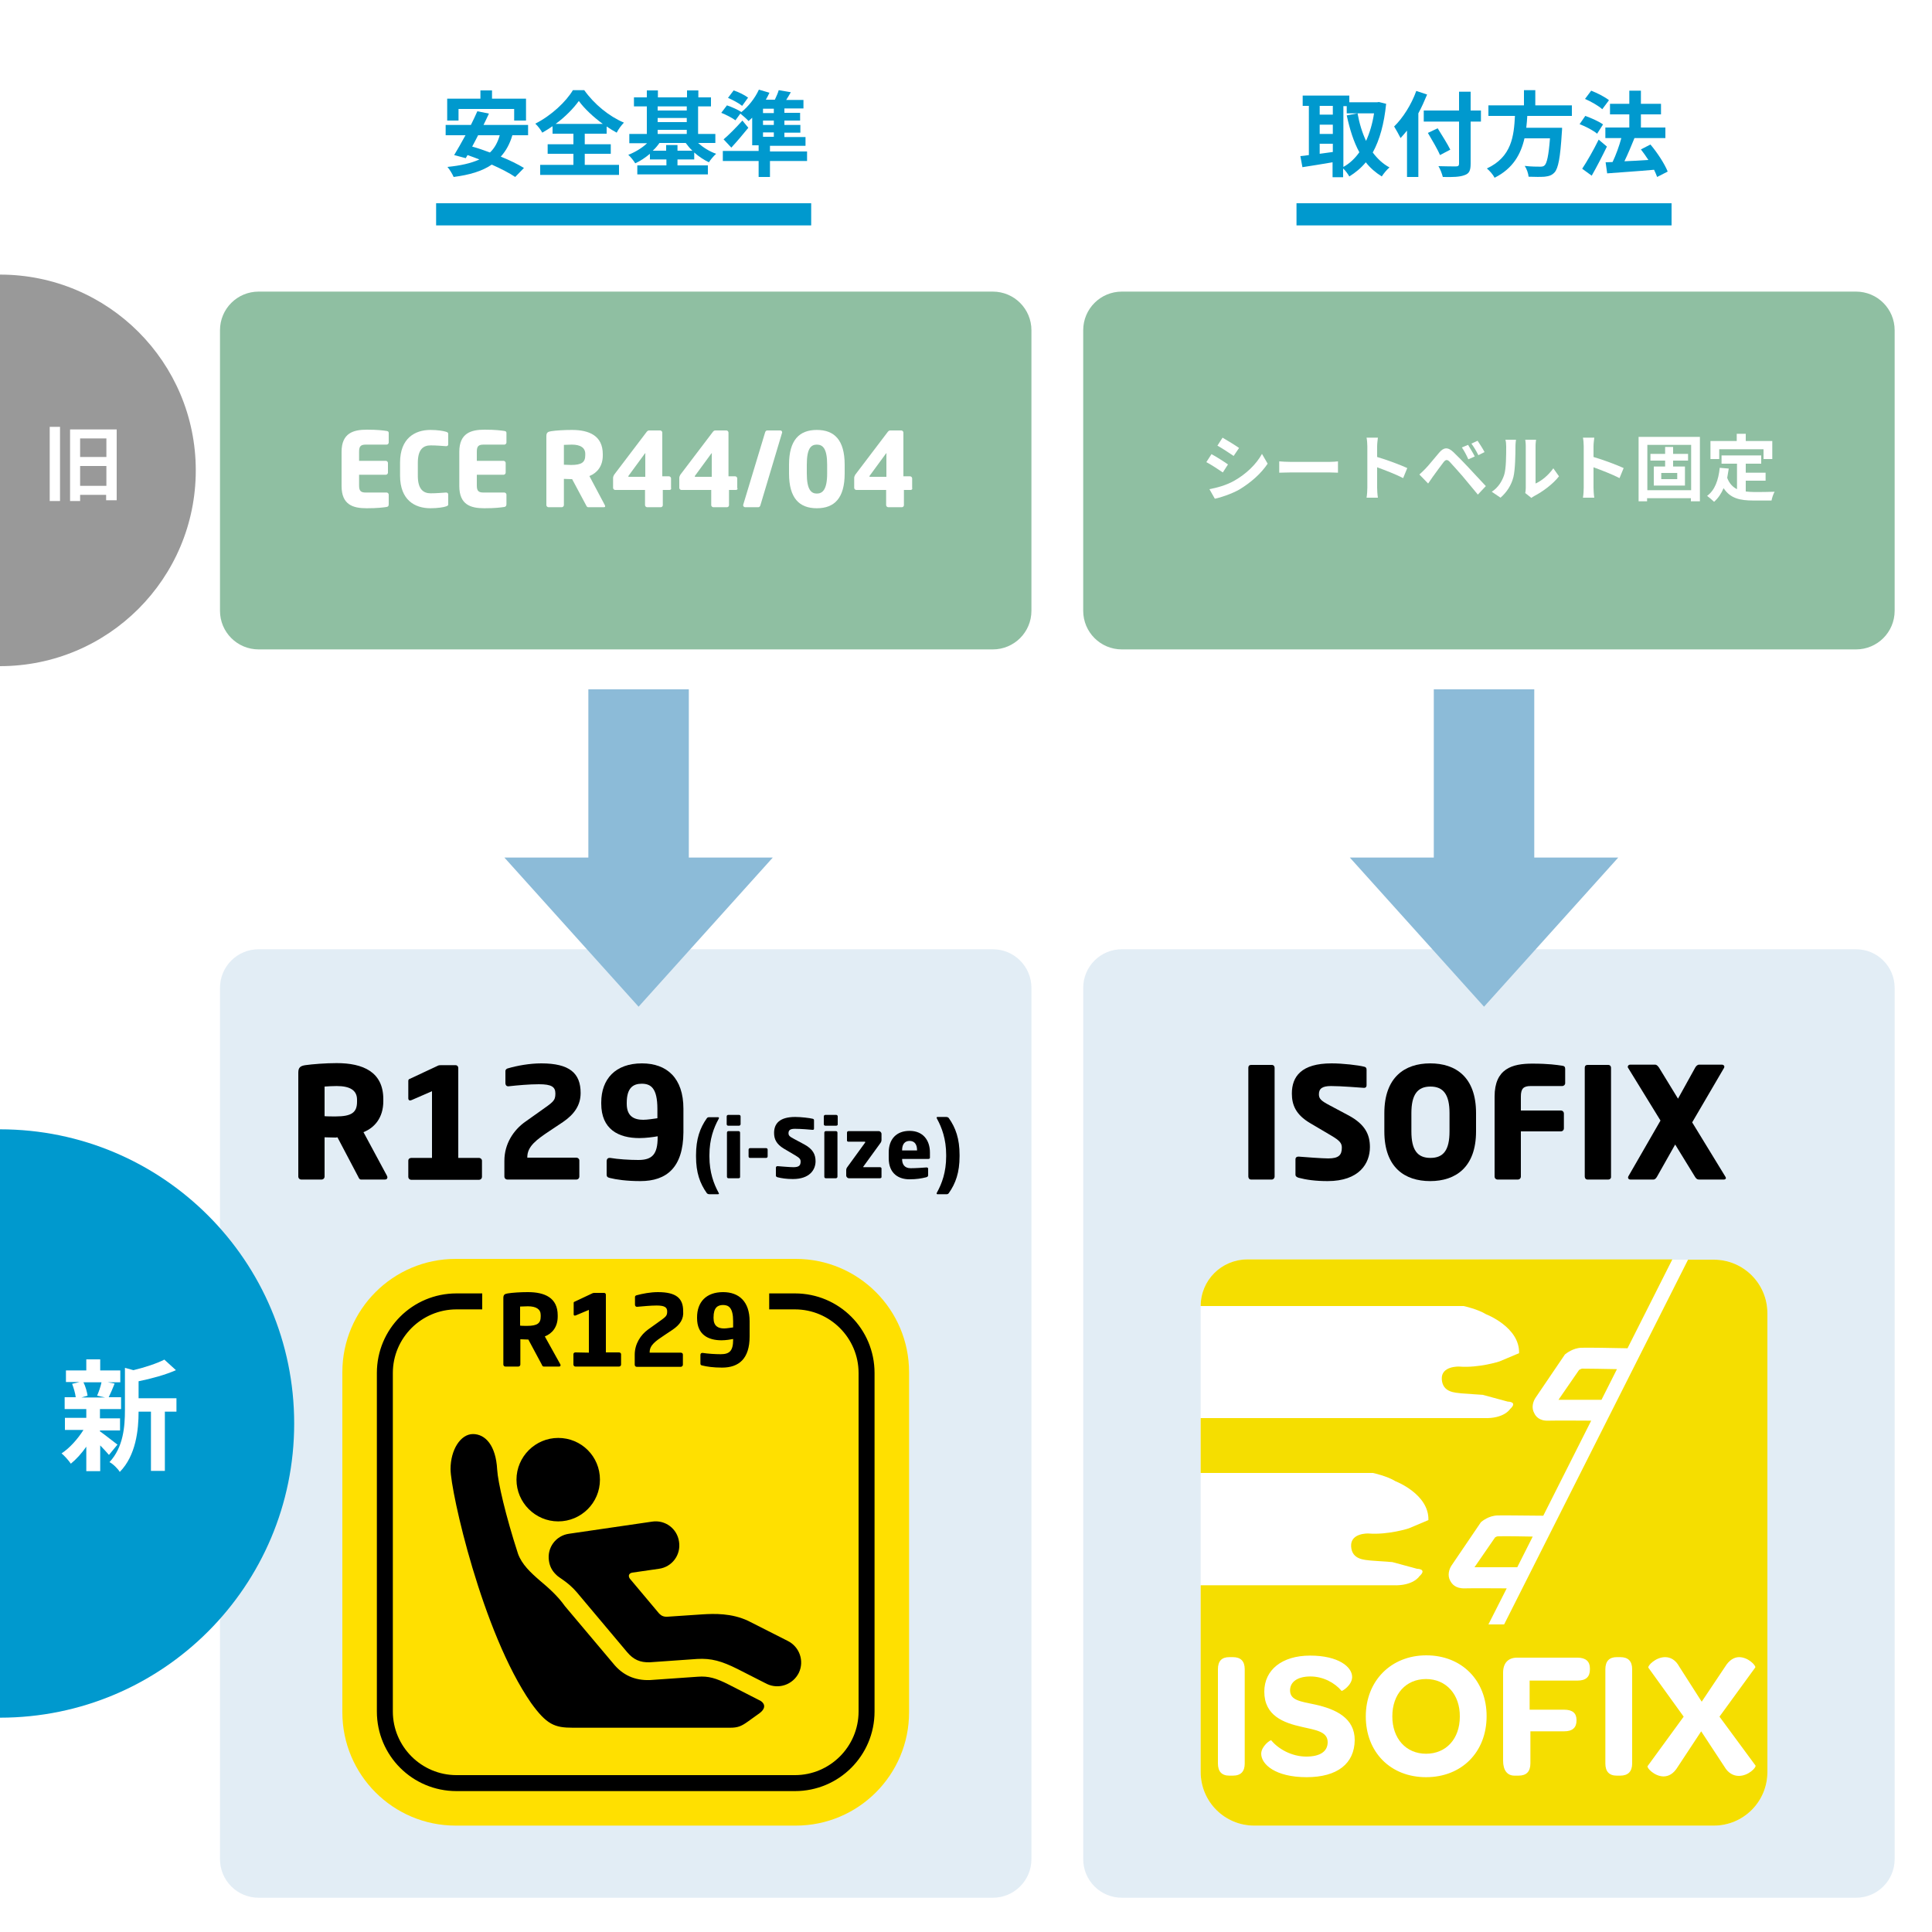 <?xml version="1.0" encoding="utf-8"?>
<!-- Generator: Adobe Illustrator 26.2.1, SVG Export Plug-In . SVG Version: 6.00 Build 0)  -->
<svg version="1.1" id="レイヤー_1" xmlns="http://www.w3.org/2000/svg" xmlns:xlink="http://www.w3.org/1999/xlink" x="0px"
	 y="0px" viewBox="0 0 750 750" style="enable-background:new 0 0 750 750;" xml:space="preserve">
<style type="text/css">
	.st0{fill:#FFFFFF;}
	.st1{fill:#8CBBD8;fill-opacity:0.25;}
	.st2{fill:#F5DE00;}
	.st3{fill:#FFE000;}
	.st4{fill:#0099CE;}
	.st5{fill:#8FBFA2;}
	.st6{fill:#8CBBD8;}
	.st7{fill:#999999;}
</style>
<rect class="st0" width="750" height="750"/>
<path class="st1" d="M385.4,736.7h-285c-8.3,0-15-6.7-15-15V383.5c0-8.3,6.7-15,15-15h285c8.3,0,15,6.7,15,15v338.2
	C400.4,730,393.7,736.7,385.4,736.7z"/>
<path class="st1" d="M720.5,736.7h-285c-8.3,0-15-6.7-15-15V383.5c0-8.3,6.7-15,15-15h285c8.3,0,15,6.7,15,15v338.2
	C735.5,730,728.8,736.7,720.5,736.7z"/>
<g>
	<path class="st0" d="M466.1,687.9c0,11.5,9.3,20.8,20.8,20.8h178.4c11.5,0,20.8-9.3,20.8-20.8V509.8c0-11.5-9.3-20.8-20.8-20.8
		l-181.2-0.1c-10,0.1-18,8.1-18,18.1l0,0V687.9z"/>
	<path class="st2" d="M553.6,651.8c-7.8,0-13.1,5.8-13.1,14.5c0,8.6,5.3,14.5,13.1,14.5s13.1-5.8,13.1-14.4
		C566.8,657.8,561.4,651.8,553.6,651.8z"/>
	<path class="st2" d="M655.3,489l-71.4,141.6h-6.1l7.1-14c-3.4,0-12.8-0.1-16.3,0c-3.7,0.1-5-1.8-5.6-2.9c-1.2-2.1-0.5-4.5,0.5-6
		l11.4-16.8c0.5-0.4,3-2.5,6.4-2.6c1.8-0.1,13.6,0.1,17.8,0.1l18.6-36.9c-3.3,0-12.9-0.1-16.5,0c-3.7,0.2-5.1-1.8-5.6-2.9
		c-1.2-2.1-0.5-4.5,0.5-6l11.4-16.8c0.5-0.4,3.1-2.5,6.4-2.6c2-0.1,13.4,0.1,17.9,0.2l17.4-34.5H484.1c-10,0.1-18,8.1-18,18.1l0,0
		h102.1c0,0,5.5,1.2,8.7,3.2c0,0,13.1,5,12.8,15.1l-7.6,3.2c0,0-7.9,2.6-15.7,2c0,0-7-0.3-6.7,4.9c0.3,5.2,5.2,5.2,7.6,5.5l8.4,0.6
		l9.6,2.6c0,0,4.1,0,0.9,2.9c0,0-2.3,3.8-10.2,3.5H466.1v21.3H533c0,0,5.5,1.2,8.7,3.2c0,0,13.1,5,12.8,15.1l-7.6,3.2
		c0,0-7.9,2.6-15.7,2c0,0-7-0.3-6.7,5c0.3,5.2,5.2,5.2,7.6,5.5l8.4,0.6l9.6,2.6c0,0,4.1,0,0.9,2.9c0,0-2.3,3.8-10.2,3.5h-74.7v72.5
		c0,11.5,9.3,20.8,20.8,20.8h178.4c11.5,0,20.8-9.3,20.8-20.8V509.8c0-11.5-9.3-20.8-20.8-20.8H655.3z M483.2,684.6
		c0,3.1-1.5,4.7-4.6,4.7h-1.4c-2.9,0-4.4-1.6-4.4-4.7V648c0-3.2,1.5-4.7,4.4-4.7h1.4c3,0,4.6,1.5,4.6,4.7V684.6z M507.2,689.9
		c-12.1,0-17.6-5-17.6-9.1c0-2.9,3.6-5.5,3.9-5.2c2.7,3.3,7.9,6.3,13.6,6.3c5.4,0,8.3-2,8.3-5.6c0-4.1-4.6-4.7-9.9-5.9
		c-7.3-1.6-14.7-4.4-14.7-13.7c0-8.4,6.8-14,17.8-14s16.3,4.4,16.3,8.3c0,3.2-3.9,5.6-4.1,5.4c-2.7-3.2-7.2-5.6-12.1-5.6
		c-5,0-7.9,2.1-7.9,5.4c0,3.9,4.1,4.3,9.7,5.5c8.2,1.8,15.4,5.3,15.4,13.8C525.8,684.6,519.2,689.9,507.2,689.9z M553.6,689.9
		c-13.8,0-23.4-9.7-23.4-23.6c0-13.8,9.8-23.7,23.5-23.7c13.8,0,23.4,9.8,23.4,23.6C577.1,680.2,567.4,689.9,553.6,689.9z
		 M617.2,648.1c0,2.9-1.6,4.3-4.8,4.3h-18.6v11.3h13.4c3.3,0,4.8,1.4,4.8,4v0.2c0,2.7-1.5,4.2-4.8,4.2h-13.1v12.4
		c0,3.2-1.5,4.8-4.6,4.8h-1.6c-2.8,0-4.4-2.1-4.4-5.8v-34.2c0-3.7,2-5.8,5.4-5.8h23.5c3.2,0,4.8,1.5,4.8,4.1V648.1z M633.6,684.6
		c0,3.1-1.6,4.7-4.6,4.7h-1.4c-2.9,0-4.4-1.6-4.4-4.7V648c0-3.2,1.6-4.7,4.4-4.7h1.4c3,0,4.6,1.5,4.6,4.7V684.6z M681.5,685.4
		c0.3,0.7-2.7,4-6.5,4c-2,0-4.1-1-5.6-3.6l-9-13.7l-9.1,13.8c-1.6,2.7-3.6,3.7-5.5,3.7c-3.5,0-6.6-3.3-6.2-4l14-19.2l-13.7-19
		c-0.4-0.7,2.8-4.1,6.5-4.1c2.1,0,4.1,1.1,5.5,3.7l8.7,13.6l9.1-13.6c1.5-2.5,3.5-3.7,5.4-3.7c3.6,0,6.6,3.3,6.3,4l-13.9,19.1
		L681.5,685.4z"/>
	<path class="st2" d="M613,531.8l-8,11.6c4.8,0,13.8,0,16.7,0l6-11.9c-3.8-0.1-11.8-0.2-13.6-0.2C613.8,531.4,613.3,531.6,613,531.8
		z"/>
	<path class="st2" d="M580.4,596.8l-8,11.6c4.9,0,14,0,16.6,0l6-11.9c-3.8-0.1-11.7-0.2-13.5-0.1
		C581.2,596.4,580.7,596.6,580.4,596.8z"/>
</g>
<g id="b">
	<g id="c">
		<g>
			<path class="st3" d="M308.9,488.7h-132c-24.3,0-44,19.7-44,44v132c0,24.3,19.7,44,44,44h132c24.3,0,44-19.7,44-44v-132
				C352.9,508.4,333.2,488.7,308.9,488.7"/>
			<path d="M228.6,525.1v-16.6l-5,2.1c-0.2,0.1-0.3,0.1-0.5,0.1c-0.3,0-0.4-0.2-0.4-0.5v-4.4c0-0.3,0.1-0.4,0.4-0.5l7-3.3
				c0.3-0.1,0.5-0.1,0.9-0.1h3.5c0.4,0,0.7,0.3,0.7,0.7V525h5.1c0.4,0,0.8,0.3,0.8,0.7v4c0,0.4-0.3,0.8-0.8,0.8h-16.9
				c-0.4,0-0.8-0.3-0.8-0.8v-4c0-0.4,0.3-0.7,0.8-0.7L228.6,525.1L228.6,525.1z M261.1,516.2l-3.3,2.2c-3.3,2.2-5.6,3.8-5.6,6.5v0.2
				h12.1c0.4,0,0.8,0.3,0.8,0.7v4c0,0.4-0.4,0.8-0.8,0.8h-17.1c-0.4,0-0.8-0.3-0.8-0.8v-3.9c0-4.2,2.3-7.7,5.2-9.8l3.5-2.5
				c3.3-2.4,3.9-2.6,3.9-4.5c0-1.6-1-2.3-4.1-2.3c-2.3,0-5.2,0.3-7.6,0.5h-0.1c-0.4,0-0.7-0.4-0.7-0.8v-3c0-0.4,0.3-0.6,0.7-0.7
				c2.2-0.6,5.3-1.2,8.2-1.2c7.1,0,9.8,2.4,9.8,7.3C265.5,512.1,263.9,514.3,261.1,516.2L261.1,516.2z M211.5,518.8
				c2.8-1.1,5-3.6,5-7.7v-0.5c0-6.8-5-9-11.6-9c-2.8,0-6,0.2-7.8,0.5c-1.2,0.2-1.7,0.5-1.7,1.8v25.8c0,0.4,0.3,0.8,0.8,0.8h5
				c0.4,0,0.8-0.3,0.8-0.8v-9.8c0.7,0,1.9,0.1,2.7,0.1h0.4l5.2,9.7c0.2,0.4,0.3,0.8,0.8,0.8h5.9c0.4,0,0.6-0.2,0.6-0.5
				c0-0.1,0-0.3-0.1-0.4L211.5,518.8L211.5,518.8z M209.9,511.1c0,2.6-1.3,3.6-5.3,3.6c-0.4,0-2.3,0-2.7-0.1v-7.4
				c0.5,0,2.5-0.1,3-0.1c3.2,0,5,1.1,5,3.4V511.1L209.9,511.1z M280.7,501.6c-6.6,0-10.1,3.9-10.1,9.8v0.3c0,6.4,4.3,8.6,9.5,8.6
				c1.6,0,3.5-0.3,4.5-0.5v0.3c0,4.3-1.4,5.6-4.8,5.6c-2.3,0-5.1-0.2-7-0.5h-0.2c-0.4,0-0.7,0.3-0.7,0.8v3.3c0,0.5,0.2,0.7,0.8,0.8
				c1.6,0.4,4.1,0.8,7.6,0.8c6.5,0,10.7-3.4,10.7-12.1v-5.9C291,505.3,286.9,501.6,280.7,501.6L280.7,501.6z M284.6,515.3
				c-0.9,0.1-2.5,0.4-3.5,0.4c-2.3,0-4.1-0.9-4.1-4v-0.3c0-3.8,1.6-4.8,3.7-4.8c2.2,0,3.9,1.1,3.9,6.3
				C284.6,512.9,284.6,515.3,284.6,515.3z M308.6,502.1h-10v6.2h10c13.6,0,24.7,11.1,24.7,24.7v131.4c0,13.6-11.1,24.7-24.7,24.7
				H177.2c-13.6,0-24.7-11.1-24.7-24.7V533c0-13.6,11.1-24.7,24.7-24.7h10v-6.2h-10c-17.1,0-30.9,13.8-30.9,30.9v131.4
				c0,17.1,13.8,30.9,30.9,30.9h131.4c17.1,0,30.9-13.8,30.9-30.9V533C339.5,515.9,325.7,502.1,308.6,502.1L308.6,502.1z
				 M216.7,558.2c-8.9,0-16.2,7.3-16.2,16.2c0,8.9,7.3,16.2,16.2,16.2s16.2-7.2,16.2-16.2S225.7,558.2,216.7,558.2z M272.6,626.7
				l-13.4,0.9c-1.5,0.1-2.4-0.3-3.3-1.2l-11-13.1c-1.2-1.2-1-2.5,0.5-2.8l10.4-1.5c5.1-0.7,8.6-5.4,7.8-10.5
				c-0.7-5.1-5.4-8.6-10.5-7.8l-32.2,4.7c-5.1,0.7-8.6,5.4-7.8,10.5c0.3,2.2,1.3,4,2.8,5.4c0.9,1.1,4.5,2.7,8,6.8l19.5,23.2
				c2.5,3,5.1,4.1,8.8,4l18.5-1.3c5.4-0.3,9.4,0.8,15.6,3.9l11.4,5.8c4.6,2.2,10.1,0.3,12.4-4.3c2.2-4.6,0.3-10.1-4.3-12.4
				l-15.4-7.8C284,626.2,277.3,626.4,272.6,626.7L272.6,626.7z M290.2,668.4l4.6-3.3c2.1-1.5,2.6-3.4,0.5-4.8L283,654
				c-5.1-2.6-8-3.4-12.1-3.1l-18.6,1.3c-5.9,0.2-10.6-1.9-14.3-6.5l-18.7-22.2c-2.9-4.1-6.5-7.2-9.7-9.9c-3.7-3.2-7-6.3-8.5-10.4
				c-4.9-15.1-7.8-27.8-8.1-32.7c-0.5-9.4-4.6-13.8-9.4-13.8c-4.8,0-8.7,6.1-8.7,13.6c0,8.7,12.3,63.4,31.2,90.7
				c6.1,8.5,9.2,9.7,16.2,9.7h61.2C286.4,670.7,287.8,670.1,290.2,668.4L290.2,668.4z"/>
		</g>
	</g>
</g>
<g>
	<path class="st4" d="M198.9,52.5c-1,3.4-2.5,6.1-4.5,8.3c3.5,1.4,6.7,3,9,4.4l-3.4,3.5c-2.2-1.5-5.5-3.2-9.1-4.8
		c-3.8,2.6-8.7,4-14.8,4.8c-0.4-1-1.6-3-2.4-3.9c5-0.5,9.1-1.4,12.4-2.9c-1.6-0.6-3.1-1.2-4.6-1.7l-0.7,1.2l-4.5-1.2
		c1.3-2.1,2.8-4.8,4.4-7.7h-7.7v-4h9.8c0.9-1.8,1.8-3.7,2.5-5.3l4.5,0.9c-0.6,1.4-1.4,2.9-2.1,4.4h17.3v4H198.9z M178,46.8h-4.4
		v-8.5h12.9v-3.2h4.5v3.2h13.2v8.5h-4.6v-4.5H178V46.8z M185.6,52.5c-0.8,1.5-1.5,3-2.3,4.4c2.2,0.6,4.5,1.4,6.9,2.3
		c1.8-1.7,3-3.9,3.8-6.7H185.6z"/>
	<path class="st4" d="M227,64h13.3v3.9h-30.6V64h12.9v-4.3h-10V56h10v-4.1h-8.1V49c-1.3,0.9-2.6,1.7-4,2.5c-0.5-1-1.7-2.6-2.7-3.5
		c6.2-3.1,12-8.6,14.6-13h4.4c3.9,5.5,9.7,10.2,15.4,12.6c-1.1,1.2-2.1,2.5-2.8,3.9c-1.3-0.7-2.6-1.5-3.9-2.4v2.8H227V56h10.1v3.7
		H227V64z M234,48.1c-3.7-2.7-7.2-6-9.3-8.9c-2.1,2.9-5.3,6.2-9,8.9H234z"/>
	<path class="st4" d="M271,55.5c1.9,1.7,4.4,3.3,7,4.2c-0.9,0.8-2.2,2.3-2.8,3.3c-1.9-0.9-3.9-2.2-5.7-3.8v2.7H263v2.3h11.8v3.5
		h-27.4v-3.5h11.3v-2.3h-6.4v-2.2c-1.8,1.5-3.7,2.8-5.7,3.7c-0.6-1-1.8-2.5-2.7-3.3c2.6-1,5.3-2.6,7.3-4.5h-6.9V52h6.8V41.3h-5v-3.5
		h5v-2.7h4.3v2.7h11.3v-2.7h4.4v2.7h4.9v3.5H271V52h6.7v3.5H271z M268.8,58.5c-1-0.9-1.8-1.9-2.6-3H256c-0.7,1-1.6,2.1-2.6,3h5.2
		v-2.2h4.4v2.2H268.8z M255.3,41.3v1.6h11.3v-1.6H255.3z M255.3,47.4h11.3v-1.6h-11.3V47.4z M255.3,52h11.3v-1.6h-11.3V52z"/>
	<path class="st4" d="M313.3,62.5h-14.4v6.2h-4.4v-6.2h-13.9v-3.9h13.9v-2.2H292V45.7c-0.5,0.5-1,0.9-1.4,1.3
		c-0.7-0.8-2.2-2.1-3.2-2.9l-1.9,2.6c-1.2-0.9-3.7-2.2-5.5-2.9l2.2-2.9c1.8,0.6,4.3,1.7,5.6,2.6l-0.1,0.1c2.8-2.2,5.4-5.5,6.9-8.8
		l4.1,1.2c-0.4,0.9-0.9,1.8-1.4,2.7h3.5c0.6-1.3,1.2-2.6,1.5-3.7l4.7,0.8c-0.6,1-1.2,2.1-1.8,3h6.7v3.3h-7.4v1.7h6.1v3h-6.1v1.7h6.2
		v3h-6.2v1.7h8.2v3.4h-13.8v2.2h14.4V62.5z M290.5,49.6c-2.1,2.6-4.3,5.2-6.6,7.7l-3-3.2c2-1.7,4.8-4.5,7.3-7.3L290.5,49.6z
		 M288.1,41.1c-1.2-1-3.6-2.3-5.5-3.1l2.2-2.9c1.9,0.6,4.3,1.8,5.6,2.8L288.1,41.1z M300.4,42.2h-4.2v1.7h4.2V42.2z M300.4,46.8
		h-4.2v1.7h4.2V46.8z M296.2,53.1h4.2v-1.7h-4.2V53.1z"/>
</g>
<g>
	<path class="st4" d="M538.1,40.3c-0.8,7.8-2.5,14-5.2,18.9c1.8,2.4,3.9,4.4,6.5,5.8c-1,0.8-2.3,2.4-3,3.5c-2.4-1.5-4.5-3.3-6.2-5.5
		c-1.8,2.2-4,4-6.4,5.5c-0.5-0.9-1.5-2.3-2.4-3.1v3.4h-4.1V63c-4.1,0.7-8.4,1.4-11.7,1.9l-0.8-4.3c1-0.1,2.1-0.2,3.3-0.4V41.1h-2.4
		v-4h18.1v2.6h10.8l0.7-0.1L538.1,40.3z M512.3,41.1v3.4h5.1v-3.4H512.3z M512.3,52h5.1v-3.6h-5.1V52z M512.3,59.7
		c1.7-0.2,3.4-0.5,5.1-0.7v-3.2h-5.1V59.7z M521.5,64.8c2.4-1.3,4.5-3.3,6.2-5.7c-2.2-4-3.7-8.8-4.9-14.3L527,44
		c0.7,3.9,1.8,7.5,3.3,10.7c1.4-3.1,2.5-6.7,3.1-10.7h-10.6v-2.8h-1.3V64.8z"/>
	<path class="st4" d="M554,36.7c-1,2.4-2.1,4.9-3.4,7.3v24.7h-4.4v-18c-0.8,1-1.7,2-2.5,2.9c-0.5-1-1.8-3.4-2.5-4.5
		c3.4-3.3,6.7-8.5,8.6-13.8L554,36.7z M574.9,47.2h-4v16.3c0,2.8-0.6,3.9-2.4,4.5c-1.8,0.7-4.5,0.8-8.4,0.7c-0.3-1.2-1-3.1-1.7-4.2
		c2.8,0.1,5.9,0.1,6.8,0.1c0.9,0,1.2-0.3,1.2-1.1V47.2h-13.7v-4.3h13.7v-7.3h4.5v7.3h4V47.2z M559,60.2c-0.9-2.2-3.1-5.9-4.7-8.6
		l3.8-1.8c1.6,2.6,3.9,6.2,4.9,8.3L559,60.2z"/>
	<path class="st4" d="M592.9,44.9c-0.1,1.5-0.2,3.1-0.4,4.7h13.9c0,0,0,1.3-0.1,1.9c-0.6,9.8-1.4,13.8-2.8,15.4
		c-1.1,1.2-2.2,1.5-3.9,1.7c-1.3,0.1-3.7,0.1-6.2,0c-0.1-1.2-0.7-3-1.5-4.2c2.5,0.3,5,0.3,6,0.3c0.8,0,1.3-0.1,1.7-0.5
		c0.9-0.8,1.6-3.9,2.1-10.5h-9.9c-1.4,6.1-4.4,11.7-11.6,15.3c-0.6-1.2-1.9-2.7-3-3.6c9.7-4.5,10.5-12.7,10.9-20.4h-10.3v-4.1h13.8
		V35h4.4v5.9h14.2v4.1H592.9z"/>
	<path class="st4" d="M620,51.9c-1.4-1.2-4.4-2.8-6.8-3.7l2.2-3.2c2.3,0.8,5.4,2.2,6.9,3.3L620,51.9z M623.8,56.9
		c-1.8,3.7-3.9,7.8-5.9,11.3l-3.7-2.7c1.8-2.7,4.4-7.2,6.4-11.3L623.8,56.9z M622,42.4c-1.4-1.3-4.4-3-6.7-4l2.4-3.2
		c2.3,0.9,5.3,2.4,6.9,3.7L622,42.4z M643.3,68.7c-0.3-0.8-0.7-1.8-1.2-2.8c-6.5,0.6-13.3,1-18.2,1.4l-0.6-4.3l2.7-0.1
		c1.3-2.7,2.6-6.3,3.4-9.3h-6.2v-4.1h9.3v-5.1h-7.5v-4.1h7.5v-5.1h4.5v5.1h7.8v4.1H637v5.1h9.5v4.1h-12.1l0.1,0
		c-1.2,3-2.6,6.3-3.9,9c2.9-0.1,6.1-0.3,9.3-0.5c-0.9-1.4-1.9-2.8-2.9-4.1l3.7-1.9c2.7,3.2,5.5,7.5,6.7,10.5L643.3,68.7z"/>
</g>
<g>
	<path d="M149.4,457.9h-9.2c-0.7,0-0.9-0.6-1.2-1.2l-8-15.2l-0.7,0.1c-1.3,0-3.1-0.1-4.3-0.1v15.2c0,0.7-0.5,1.2-1.2,1.2h-7.8
		c-0.7,0-1.2-0.5-1.2-1.2v-40.3c0-2,0.8-2.6,2.7-2.9c2.8-0.4,7.9-0.8,12.2-0.8c10.2,0,18.1,3.4,18.1,14v0.8c0,6.4-3.4,10.3-7.7,12
		l9.1,16.9c0.1,0.2,0.2,0.5,0.2,0.7C150.3,457.6,150.1,457.9,149.4,457.9z M138.6,426.9c0-3.7-2.8-5.3-7.9-5.3c-0.8,0-4,0.1-4.7,0.2
		v11.5c0.7,0.1,3.6,0.1,4.3,0.1c6.3,0,8.3-1.6,8.3-5.7V426.9z"/>
	<path d="M167.7,449.4v-25.8l-7.8,3.4c-0.3,0.1-0.5,0.2-0.7,0.2c-0.4,0-0.7-0.3-0.7-0.8v-6.8c0-0.4,0.2-0.7,0.6-0.8l10.9-5.1
		c0.4-0.2,0.8-0.2,1.4-0.2h5.4c0.7,0,1.1,0.5,1.1,1.1v34.9h8c0.7,0,1.2,0.5,1.2,1.1v6.2c0,0.7-0.5,1.2-1.2,1.2h-26.2
		c-0.7,0-1.2-0.5-1.2-1.2v-6.2c0-0.7,0.5-1.1,1.2-1.1H167.7z"/>
	<path d="M218.5,435.6l-5.1,3.4c-5.1,3.4-8.7,6-8.7,10.2v0.2h19c0.7,0,1.2,0.5,1.2,1.1v6.2c0,0.7-0.5,1.2-1.2,1.2H197
		c-0.7,0-1.2-0.5-1.2-1.2v-6.1c0-6.6,3.6-12,8.2-15.2l5.5-3.9c5.2-3.7,6.1-4.1,6.1-7c0-2.6-1.5-3.6-6.4-3.6c-3.7,0-8.2,0.4-11.8,0.8
		c-0.1,0-0.1,0-0.1,0c-0.7,0-1.1-0.5-1.1-1.2v-4.7c0-0.6,0.5-1,1.1-1.1c3.4-1,8.3-1.9,12.8-1.9c11,0,15.3,3.8,15.3,11.5
		C225.4,429.1,222.9,432.6,218.5,435.6z"/>
	<path d="M248.6,458.5c-5.4,0-9.4-0.6-11.8-1.2c-1-0.2-1.3-0.6-1.3-1.3v-5.2c0-0.8,0.4-1.3,1.1-1.3c0.1,0,0.2,0,0.3,0
		c2.9,0.5,7.4,0.8,10.9,0.8c5.3,0,7.5-2.1,7.5-8.8v-0.4c-1.6,0.3-4.6,0.7-7.1,0.7c-8.1,0-14.8-3.4-14.8-13.4v-0.4
		c0-9.1,5.5-15.2,15.8-15.2c9.7,0,16.1,5.7,16.1,17.6v9.2C265.2,453.2,258.8,458.5,248.6,458.5z M255.2,430.5c0-8.2-2.6-9.8-6.1-9.8
		c-3.3,0-5.8,1.6-5.8,7.4v0.4c0,4.9,2.9,6.2,6.4,6.2c1.6,0,4.1-0.4,5.5-0.6V430.5z"/>
	<path d="M278.7,463.6h-3.2c-0.5,0-0.8-0.1-1.1-0.4c-2.7-3.8-4.2-8-4.2-14.2v-0.6c0-6.2,1.5-10.5,4.2-14.3c0.3-0.4,0.6-0.4,1.1-0.4
		h3.2c0.3,0,0.4,0.1,0.4,0.3c0,0.2-0.1,0.3-0.2,0.5c-1.8,3.3-3.5,7.7-3.5,13.9v0.6c0,6.1,1.7,10.6,3.5,13.9c0.1,0.2,0.2,0.4,0.2,0.5
		C279.1,463.5,279,463.6,278.7,463.6z"/>
	<path d="M286.9,437h-4.2c-0.4,0-0.6-0.3-0.6-0.6v-3c0-0.4,0.3-0.6,0.6-0.6h4.2c0.4,0,0.6,0.3,0.6,0.6v3
		C287.5,436.7,287.2,437,286.9,437z M286.7,457.4h-3.9c-0.4,0-0.6-0.3-0.6-0.6v-17.1c0-0.4,0.3-0.6,0.6-0.6h3.9
		c0.4,0,0.6,0.3,0.6,0.6v17.1C287.4,457.1,287.1,457.4,286.7,457.4z"/>
	<path d="M297.4,449.5h-6.2c-0.4,0-0.6-0.2-0.6-0.6v-2.6c0-0.4,0.3-0.6,0.6-0.6h6.2c0.4,0,0.6,0.3,0.6,0.6v2.6
		C298,449.3,297.7,449.5,297.4,449.5z"/>
	<path d="M307.8,457.7c-2.5,0-4.4-0.3-6-0.7c-0.3-0.1-0.6-0.3-0.6-0.6v-3.1c0-0.4,0.3-0.6,0.6-0.6c0,0,0.1,0,0.1,0
		c1.3,0.1,4.8,0.4,6.1,0.4c2.2,0,2.8-0.7,2.8-2.2c0-0.9-0.4-1.4-2.1-2.4l-4.4-2.6c-3-1.8-3.8-3.8-3.8-6.1c0-3.5,2-6.2,8.2-6.2
		c2.3,0,5.6,0.4,6.8,0.7c0.3,0.1,0.5,0.2,0.5,0.6v3.2c0,0.3-0.1,0.5-0.5,0.5c0,0,0,0-0.1,0c-0.9-0.1-4.6-0.4-6.8-0.4
		c-1.8,0-2.5,0.5-2.5,1.7c0,0.9,0.4,1.3,2.1,2.2l4.1,2.2c3.3,1.8,4.3,3.9,4.3,6.5C316.6,454.1,314.3,457.7,307.8,457.7z"/>
	<path d="M324.6,437h-4.2c-0.4,0-0.6-0.3-0.6-0.6v-3c0-0.4,0.3-0.6,0.6-0.6h4.2c0.4,0,0.6,0.3,0.6,0.6v3
		C325.3,436.7,325,437,324.6,437z M324.5,457.4h-3.9c-0.4,0-0.6-0.3-0.6-0.6v-17.1c0-0.4,0.3-0.6,0.6-0.6h3.9c0.4,0,0.6,0.3,0.6,0.6
		v17.1C325.1,457.1,324.8,457.4,324.5,457.4z"/>
	<path d="M341.6,457.4h-12c-0.6,0-1.1-0.5-1.1-1.1v-2c0-0.4,0.1-0.8,0.4-1.2l6.9-9.5c0.1-0.1,0.1-0.2,0.1-0.2c0-0.1-0.1-0.2-0.2-0.2
		h-6.4c-0.3,0-0.5-0.2-0.5-0.5v-3c0-0.4,0.3-0.6,0.6-0.6h11.7c0.6,0,1.1,0.5,1.1,1.1v2.4c0,0.3-0.1,0.7-0.4,1.1l-6.6,9.1
		c-0.1,0.1-0.1,0.2-0.1,0.2c0,0.1,0.1,0.1,0.2,0.1h6.3c0.3,0,0.6,0.2,0.6,0.5v3.2C342.3,457.1,342,457.4,341.6,457.4z"/>
	<path d="M360.4,449.9h-10.2v0.1c0,1.8,0.8,3.5,3.3,3.5c2,0,4.9-0.2,6.1-0.3c0,0,0.1,0,0.1,0c0.4,0,0.6,0.2,0.6,0.5v2.4
		c0,0.5-0.1,0.7-0.7,0.9c-2,0.5-3.8,0.8-6.6,0.8c-3.9,0-8-2-8-8.2v-2.2c0-5.2,3-8.4,8.1-8.4c5.2,0,7.9,3.6,7.9,8.4v1.9
		C361.1,449.6,360.8,449.9,360.4,449.9z M356,446.5c0-2.4-1.1-3.6-2.9-3.6c-1.8,0-2.9,1.2-2.9,3.6v0.1h5.8V446.5z"/>
	<path d="M368.3,463.2c-0.3,0.4-0.6,0.4-1.1,0.4H364c-0.3,0-0.4-0.1-0.4-0.3c0-0.2,0.1-0.3,0.2-0.5c1.8-3.3,3.5-7.7,3.5-13.9v-0.6
		c0-6.1-1.7-10.6-3.5-13.9c-0.1-0.2-0.2-0.4-0.2-0.5c0-0.2,0.1-0.3,0.4-0.3h3.2c0.5,0,0.8,0.1,1.1,0.4c2.7,3.8,4.2,8.1,4.2,14.3v0.6
		C372.5,455.1,371,459.4,368.3,463.2z"/>
</g>
<g>
	<path d="M493.7,457.9h-8c-0.7,0-1.1-0.5-1.1-1.2v-42.2c0-0.7,0.4-1.1,1.1-1.1h8c0.7,0,1.1,0.5,1.1,1.1v42.2
		C494.8,457.4,494.3,457.9,493.7,457.9z"/>
	<path d="M515.4,458.5c-4.7,0-8.3-0.5-11.3-1.3c-0.6-0.2-1.2-0.5-1.2-1.2v-5.9c0-0.8,0.5-1.1,1.1-1.1c0.1,0,0.1,0,0.2,0
		c2.5,0.2,9.1,0.7,11.4,0.7c4.1,0,5.3-1.3,5.3-4.2c0-1.7-0.8-2.7-4-4.6l-8.3-4.9c-5.6-3.3-7.1-7.1-7.1-11.5
		c0-6.6,3.7-11.7,15.4-11.7c4.4,0,10.4,0.7,12.7,1.3c0.5,0.1,0.9,0.4,0.9,1.1v6.1c0,0.5-0.2,1-1,1c0,0-0.1,0-0.1,0
		c-1.7-0.1-8.6-0.7-12.7-0.7c-3.4,0-4.7,1-4.7,3.2c0,1.7,0.8,2.5,4,4.2l7.7,4.1c6.2,3.4,8.1,7.3,8.1,12.2
		C531.8,451.7,527.6,458.5,515.4,458.5z"/>
	<path d="M555.2,458.5c-9.9,0-17.8-5.3-17.8-19.3v-7.1c0-13.9,7.9-19.3,17.8-19.3s17.8,5.3,17.8,19.3v7.1
		C573,453.1,565.1,458.5,555.2,458.5z M562.7,432.1c0-7.2-2.4-10.3-7.4-10.3s-7.4,3.1-7.4,10.3v7.1c0,7.2,2.3,10.3,7.4,10.3
		s7.4-3.1,7.4-10.3V432.1z"/>
	<path d="M606.4,421.6h-12.2c-2.8,0-3.8,1-3.8,4.1v5.4h15.5c0.7,0,1.2,0.5,1.2,1.2v5.7c0,0.7-0.5,1.2-1.2,1.2h-15.5v17.5
		c0,0.7-0.5,1.2-1.2,1.2h-7.8c-0.7,0-1.2-0.5-1.2-1.2v-31c0-10.9,6.9-12.8,14.6-12.8c6.5,0,9.5,0.5,11.6,0.8
		c0.8,0.1,1.2,0.4,1.2,1.2v5.6C607.6,421.1,607.1,421.6,606.4,421.6z"/>
	<path d="M624.3,457.9h-8c-0.7,0-1.1-0.5-1.1-1.2v-42.2c0-0.7,0.4-1.1,1.1-1.1h8c0.7,0,1.1,0.5,1.1,1.1v42.2
		C625.5,457.4,625,457.9,624.3,457.9z"/>
	<path d="M669.2,457.9h-9.5c-0.8,0-1.1-0.2-1.6-0.9l-7.8-12.7l-7,12.4c-0.4,0.7-0.8,1.2-1.5,1.2h-8.9c-0.6,0-0.9-0.4-0.9-0.8
		c0-0.1,0.1-0.3,0.1-0.4l12.5-21.7L632,414.5c-0.1-0.1-0.1-0.2-0.1-0.4c0-0.4,0.4-0.8,0.9-0.8h9.7c0.7,0,1.1,0.6,1.5,1.1l7.4,12.1
		l6.7-12.1c0.3-0.5,0.8-1.1,1.5-1.1h8.9c0.5,0,0.9,0.4,0.9,0.8c0,0.1-0.1,0.2-0.1,0.4l-12.4,21.2l12.9,21.1c0.1,0.2,0.2,0.4,0.2,0.6
		C669.9,457.7,669.6,457.9,669.2,457.9z"/>
</g>
<path class="st5" d="M385.4,252.1h-285c-8.3,0-15-6.7-15-15V128.2c0-8.3,6.7-15,15-15h285c8.3,0,15,6.7,15,15v108.9
	C400.4,245.4,393.7,252.1,385.4,252.1z"/>
<path class="st5" d="M720.5,252.1h-285c-8.3,0-15-6.7-15-15V128.2c0-8.3,6.7-15,15-15h285c8.3,0,15,6.7,15,15v108.9
	C735.5,245.4,728.8,252.1,720.5,252.1z"/>
<g>
	<path class="st0" d="M150.1,196.8c-1.4,0.2-3.4,0.5-7.8,0.5c-5.2,0-9.7-1.3-9.7-8.6v-13.3c0-7.3,4.6-8.6,9.8-8.6
		c4.3,0,6.3,0.3,7.7,0.5c0.6,0.1,0.8,0.3,0.8,0.8v3.7c0,0.4-0.4,0.8-0.8,0.8H142c-1.9,0-2.6,0.6-2.6,2.7v3.6h10.4
		c0.4,0,0.8,0.4,0.8,0.8v3.8c0,0.4-0.4,0.8-0.8,0.8h-10.4v4.2c0,2.1,0.7,2.7,2.6,2.7h8.1c0.4,0,0.8,0.4,0.8,0.8v3.7
		C150.9,196.4,150.7,196.7,150.1,196.8z"/>
	<path class="st0" d="M173.1,196.6c-0.8,0.3-3.2,0.7-6,0.7c-6.1,0-11.8-3.2-11.8-12.7v-5c0-9.5,5.8-12.7,11.8-12.7
		c2.8,0,5.1,0.4,6,0.7c0.6,0.2,0.9,0.3,0.9,0.9v3.9c0,0.5-0.2,0.8-0.8,0.8c0,0-0.1,0-0.1,0c-1.5-0.1-3.7-0.3-5.9-0.3
		c-2.8,0-5,1.4-5,6.8v5c0,5.3,2.2,6.8,5,6.8c2.2,0,4.4-0.2,5.9-0.3c0,0,0.1,0,0.1,0c0.5,0,0.8,0.3,0.8,0.8v3.9
		C174,196.2,173.7,196.4,173.1,196.6z"/>
	<path class="st0" d="M195.8,196.8c-1.4,0.2-3.4,0.5-7.8,0.5c-5.2,0-9.7-1.3-9.7-8.6v-13.3c0-7.3,4.6-8.6,9.8-8.6
		c4.3,0,6.3,0.3,7.7,0.5c0.6,0.1,0.8,0.3,0.8,0.8v3.7c0,0.4-0.4,0.8-0.8,0.8h-8.1c-1.9,0-2.6,0.6-2.6,2.7v3.6h10.4
		c0.4,0,0.8,0.4,0.8,0.8v3.8c0,0.4-0.4,0.8-0.8,0.8h-10.4v4.2c0,2.1,0.7,2.7,2.6,2.7h8.1c0.4,0,0.8,0.4,0.8,0.8v3.7
		C196.6,196.4,196.3,196.7,195.8,196.8z"/>
	<path class="st0" d="M234.4,196.9h-6.1c-0.4,0-0.6-0.4-0.8-0.8l-5.4-10.1l-0.4,0c-0.8,0-2.1-0.1-2.8-0.1v10.2
		c0,0.4-0.4,0.8-0.8,0.8h-5.2c-0.4,0-0.8-0.4-0.8-0.8v-26.8c0-1.4,0.6-1.7,1.8-1.9c1.8-0.3,5.2-0.5,8.1-0.5c6.8,0,12,2.3,12,9.4v0.5
		c0,4.2-2.2,6.8-5.2,8l6,11.3c0.1,0.2,0.1,0.3,0.1,0.4C235,196.7,234.8,196.9,234.4,196.9z M227.2,176.2c0-2.4-1.9-3.6-5.2-3.6
		c-0.6,0-2.6,0.1-3.1,0.1v7.7c0.4,0,2.4,0.1,2.8,0.1c4.2,0,5.5-1.1,5.5-3.8V176.2z"/>
	<path class="st0" d="M259.9,190.2h-2.6v5.9c0,0.4-0.3,0.8-0.8,0.8h-5.3c-0.4,0-0.8-0.4-0.8-0.8v-5.9h-11.6c-0.4,0-0.8-0.4-0.8-0.8
		v-3.9c0-0.4,0.2-0.8,0.4-1.2l12.6-16.6c0.3-0.4,0.6-0.6,1-0.6h4.3c0.4,0,0.8,0.4,0.8,0.8v17h2.6c0.4,0,0.8,0.4,0.8,0.8v3.7
		C260.7,189.9,260.3,190.2,259.9,190.2z M250.6,176.2c0-0.2-0.1-0.2-0.2-0.2c0,0-0.1,0-0.1,0.1l-6.3,8.6c-0.1,0.1-0.1,0.2-0.1,0.2
		c0,0.1,0.1,0.2,0.2,0.2h6.4V176.2z"/>
	<path class="st0" d="M285.7,190.2H283v5.9c0,0.4-0.3,0.8-0.8,0.8h-5.3c-0.4,0-0.8-0.4-0.8-0.8v-5.9h-11.6c-0.4,0-0.8-0.4-0.8-0.8
		v-3.9c0-0.4,0.2-0.8,0.4-1.2l12.6-16.6c0.3-0.4,0.6-0.6,1-0.6h4.3c0.4,0,0.8,0.4,0.8,0.8v17h2.6c0.4,0,0.8,0.4,0.8,0.8v3.7
		C286.5,189.9,286.1,190.2,285.7,190.2z M276.4,176.2c0-0.2-0.1-0.2-0.2-0.2c0,0-0.1,0-0.1,0.1l-6.3,8.6c-0.1,0.1-0.1,0.2-0.1,0.2
		c0,0.1,0.1,0.2,0.2,0.2h6.4V176.2z"/>
	<path class="st0" d="M303.6,168l-8.4,28.1c-0.1,0.4-0.4,0.8-0.8,0.8h-5.1c-0.4,0-0.8-0.3-0.8-0.7c0,0,0-0.1,0-0.2l8.5-28.1
		c0.1-0.4,0.4-0.8,0.8-0.8h5.1c0.4,0,0.7,0.3,0.7,0.6C303.7,167.9,303.6,167.9,303.6,168z"/>
	<path class="st0" d="M317.1,197.3c-6.8,0-10.8-3.9-10.8-13.5v-3.4c0-9.6,4-13.5,10.8-13.5s10.8,3.9,10.8,13.5v3.4
		C327.9,193.4,323.9,197.3,317.1,197.3z M321.1,180.4c0-6.3-1.7-7.8-4-7.8s-3.9,1.5-3.9,7.8v3.4c0,6.3,1.7,7.8,3.9,7.8s4-1.5,4-7.8
		V180.4z"/>
	<path class="st0" d="M353.5,190.2h-2.6v5.9c0,0.4-0.3,0.8-0.8,0.8h-5.3c-0.4,0-0.8-0.4-0.8-0.8v-5.9h-11.6c-0.4,0-0.8-0.4-0.8-0.8
		v-3.9c0-0.4,0.2-0.8,0.4-1.2l12.6-16.6c0.3-0.4,0.6-0.6,1-0.6h4.3c0.4,0,0.8,0.4,0.8,0.8v17h2.6c0.4,0,0.8,0.4,0.8,0.8v3.7
		C354.3,189.9,353.9,190.2,353.5,190.2z M344.2,176.2c0-0.2-0.1-0.2-0.2-0.2c0,0-0.1,0-0.1,0.1l-6.3,8.6c-0.1,0.1-0.1,0.2-0.1,0.2
		c0,0.1,0.1,0.2,0.2,0.2h6.4V176.2z"/>
</g>
<g>
	<path class="st0" d="M476.7,180.3l-2,3.1c-1.6-1.1-4.5-3-6.4-4l2-3.1C472.2,177.3,475.3,179.3,476.7,180.3z M479,186.7
		c4.8-2.7,8.7-6.5,10.9-10.5l2.2,3.8c-2.6,3.9-6.6,7.4-11.1,10.1c-2.9,1.6-6.9,3-9.4,3.5l-2.1-3.7
		C472.6,189.3,475.9,188.4,479,186.7z M481,173.9l-2.1,3.1c-1.6-1.1-4.5-3-6.3-4l2-3.1C476.5,171,479.6,172.9,481,173.9z"/>
	<path class="st0" d="M501.1,179.3h15c1.3,0,2.5-0.1,3.3-0.2v4.4c-0.7,0-2.1-0.1-3.3-0.1h-15c-1.6,0-3.5,0.1-4.5,0.1v-4.4
		C497.6,179.2,499.6,179.3,501.1,179.3z"/>
	<path class="st0" d="M530.8,173.3c0-1-0.1-2.4-0.3-3.4h4.4c-0.1,1-0.3,2.2-0.3,3.4v4.1c3.8,1.1,9.1,3.1,11.7,4.3l-1.6,3.9
		c-2.9-1.5-7.1-3.1-10.1-4.2v7.9c0,0.8,0.1,2.8,0.3,3.9h-4.4c0.2-1.1,0.3-2.8,0.3-3.9V173.3z"/>
	<path class="st0" d="M553.3,182c1.3-1.3,3.4-4,5.4-6.3c1.7-2,3.3-2.3,5.5-0.2c1.9,1.8,4,4,5.7,5.8c1.9,2,4.7,5.1,6.9,7.4l-3.1,3.3
		c-1.9-2.3-4.3-5.2-5.9-7.1c-1.6-1.9-4.1-4.6-5.1-5.7c-0.9-0.9-1.5-0.8-2.3,0.2c-1.1,1.4-3.1,4.2-4.2,5.7c-0.6,0.9-1.3,1.9-1.8,2.6
		l-3.4-3.5C551.8,183.5,552.4,182.9,553.3,182z M572.5,177.2l-2.5,1.1c-0.8-1.8-1.5-3.1-2.5-4.6l2.4-1
		C570.6,173.9,571.9,175.9,572.5,177.2z M576.3,175.5l-2.4,1.2c-0.9-1.8-1.7-3.1-2.7-4.5l2.4-1.1
		C574.4,172.3,575.7,174.3,576.3,175.5z"/>
	<path class="st0" d="M583.9,184.4c0.8-2.4,0.8-7.7,0.8-11.1c0-1.1-0.1-1.9-0.3-2.6h4.1c0,0.1-0.2,1.4-0.2,2.5c0,3.3-0.1,9.2-0.8,12
		c-0.8,3.2-2.6,5.9-5,8l-3.4-2.3C581.6,189.3,583.1,186.8,583.9,184.4z M592.3,189.4v-16.3c0-1.3-0.2-2.3-0.2-2.4h4.2
		c0,0.1-0.2,1.2-0.2,2.4v14.6c2.3-1,5-3.2,6.9-5.9l2.2,3.1c-2.3,3-6.4,6-9.5,7.6c-0.6,0.3-1,0.6-1.2,0.8l-2.4-1.9
		C592.2,191,592.3,190.2,592.3,189.4z"/>
	<path class="st0" d="M614.8,173.3c0-1-0.1-2.4-0.3-3.4h4.4c-0.1,1-0.3,2.2-0.3,3.4v4.1c3.8,1.1,9.1,3.1,11.7,4.3l-1.6,3.9
		c-2.9-1.5-7.1-3.1-10.1-4.2v7.9c0,0.8,0.1,2.8,0.3,3.9h-4.4c0.2-1.1,0.3-2.8,0.3-3.9V173.3z"/>
	<path class="st0" d="M659.9,169.6v25h-3.5v-1.2h-17v1.2h-3.3v-25H659.9z M656.5,190.3v-17.6h-17v17.6H656.5z M649.5,178.8v2.3h4.6
		v7.4H642v-7.4h4.4v-2.3h-5.7v-2.6h5.7v-2.7h3.1v2.7h5.8v2.6H649.5z M651.1,183.6h-6.2v2.4h6.2V183.6z"/>
	<path class="st0" d="M677.7,190.8c1,0.1,2.1,0.2,3.2,0.2c1.5,0,6.1,0,8-0.1c-0.5,0.8-1,2.4-1.2,3.4h-7c-5.2,0-9-0.8-11.6-4.8
		c-0.9,2.1-2.1,3.9-3.7,5.3c-0.6-0.6-2-1.8-2.7-2.3c3-2.2,4.4-6.1,4.9-10.9l3.5,0.3c-0.2,1.3-0.4,2.4-0.6,3.6
		c0.8,2.2,2.2,3.6,3.8,4.4V180h-6v-3.2h15.4v3.2h-6v3.5h7.7v3.1h-7.7V190.8z M667.3,178.2h-3.3v-7h10.2v-2.8h3.5v2.8H688v7h-3.4
		v-3.8h-17.2V178.2z"/>
</g>
<g>
	<polygon class="st6" points="247.9,390.8 300,332.9 195.8,332.9 	"/>
	<rect x="228.4" y="267.6" class="st6" width="39" height="76.1"/>
</g>
<g>
	<rect x="556.6" y="267.6" class="st6" width="39" height="76.1"/>
</g>
<polygon class="st6" points="576.1,390.8 628.2,332.9 524,332.9 "/>
<path class="st7" d="M0,106.6c42,0,76,34,76,76s-34,76-76,76V106.6z"/>
<g>
	<path class="st0" d="M19.3,165.7h4v28.8h-4V165.7z M45.3,166.6v27.6h-4.1v-2.1H31.1v2.4h-3.9v-27.8H45.3z M31.1,170.2v7.2h10.2
		v-7.2H31.1z M41.3,188.6v-7.7H31.1v7.7H41.3z"/>
</g>
<path class="st4" d="M0,438.4c63.1,0,114.2,51.1,114.2,114.2S63.1,666.8,0,666.8V438.4z"/>
<g>
	<path class="st0" d="M38.9,555.7c1.7,1.2,5.6,4.3,6.7,5.1l-3.3,4c-0.8-0.9-2.1-2.4-3.4-3.7v10h-5.4v-9.5c-1.8,2.6-4,5-6,6.6
		c-0.8-1.2-2.5-3.1-3.6-4c3.1-2,6.3-5.6,8.5-9.1h-7.2v-4.7h8.3V547h-8.4v-4.6h4.3c-0.2-1.6-0.8-3.6-1.4-5.2l2.9-0.7h-5.3V532h7.9
		v-4.3h5.4v4.3h7.8v4.6h-4.9l2.7,0.5c-0.8,2-1.6,3.9-2.3,5.3h4.8v4.6h-8.2v3.6h7.8v4.7h-7.8V555.7z M32.4,536.6
		c0.8,1.6,1.4,3.8,1.6,5.2l-2.4,0.7h9.2l-3.1-0.7c0.6-1.4,1.4-3.6,1.7-5.2H32.4z M68.5,548h-4.5v23h-5.4v-23h-4.8c0,7-1,17-7.3,23.4
		c-0.7-1.2-2.7-3.2-4-3.8c5.4-5.8,6-13.8,6-20.3V531l3.3,0.9c4.5-1.1,9.1-2.6,12-4.1l4.5,4.1c-4.1,1.8-9.5,3.3-14.5,4.3v6.6h14.7
		V548z"/>
</g>
<rect x="169.3" y="78.9" class="st4" width="145.6" height="8.6"/>
<rect x="503.3" y="78.9" class="st4" width="145.6" height="8.6"/>
</svg>
